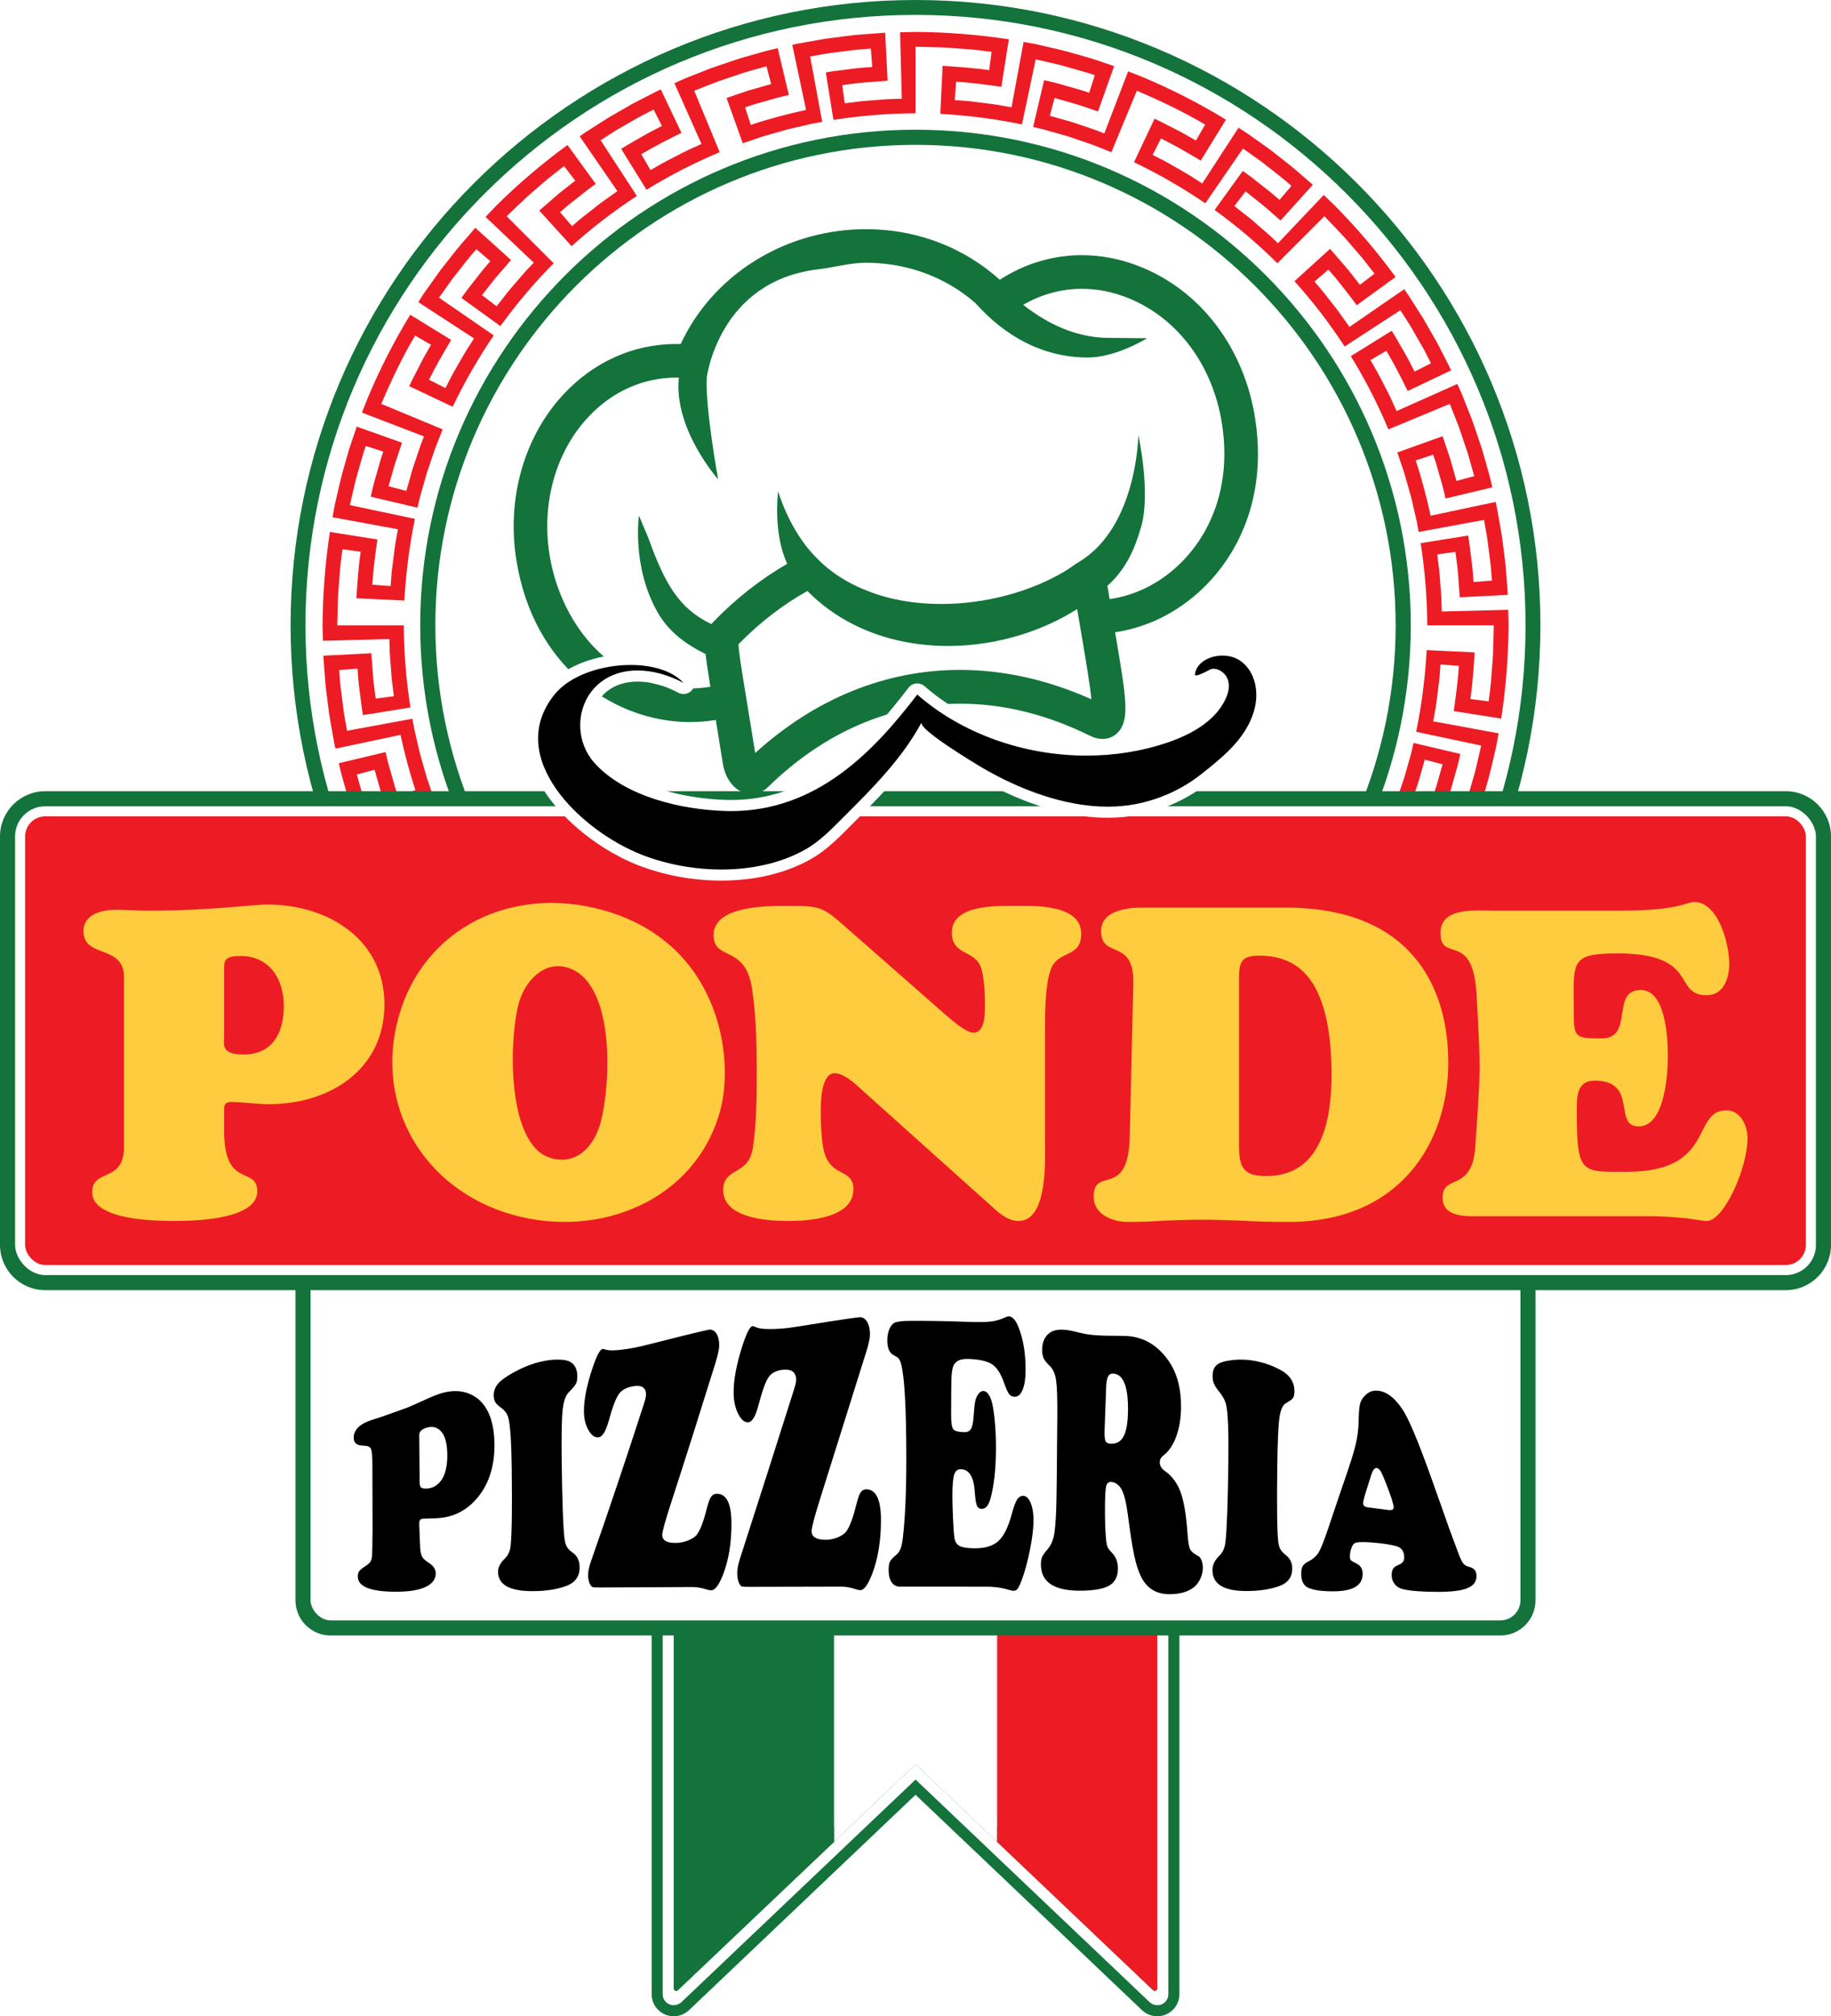 <?xml version="1.0" encoding="UTF-8"?>
<svg id="Layer_2" data-name="Layer 2" xmlns="http://www.w3.org/2000/svg" xmlns:xlink="http://www.w3.org/1999/xlink" viewBox="0 0 1451.34 1597.26">
  <defs>
    <style>
      .cls-1 {
        filter: url(#drop-shadow-2);
      }

      .cls-2 {
        filter: url(#drop-shadow-1);
      }

      .cls-2, .cls-3 {
        fill: #13733b;
      }

      .cls-4 {
        fill: #fff;
      }

      .cls-5 {
        fill: #ed1c24;
      }

      .cls-6 {
        fill: #ffcb3f;
      }
    </style>
    <filter id="drop-shadow-1" x="403.18" y="177.55" width="593.98" height="451.5" filterUnits="userSpaceOnUse">
      <feOffset dx="3.99" dy="3.99"/>
      <feGaussianBlur result="blur" stdDeviation="0"/>
      <feFlood flood-color="#000" flood-opacity=".45"/>
      <feComposite in2="blur" operator="in"/>
      <feComposite in="SourceGraphic"/>
    </filter>
    <filter id="drop-shadow-2" x="415.35" y="508.16" width="589.19" height="189.45" filterUnits="userSpaceOnUse">
      <feOffset dx="2.4" dy="2.4"/>
      <feGaussianBlur result="blur-2" stdDeviation="0"/>
      <feFlood flood-color="#000" flood-opacity=".45"/>
      <feComposite in2="blur-2" operator="in"/>
      <feComposite in="SourceGraphic"/>
    </filter>
  </defs>
  <g id="Lager_1" data-name="Lager 1">
    <g>
      <g>
        <path class="cls-4" d="M912.65,683.86h-373.97c-4.86,0-8.79,3.86-8.79,8.71v876.42c0,3.47,2.08,6.63,5.32,8.02,1.08.46,2.24.69,3.47.69,2.16,0,4.32-.85,6.02-2.39l116.38-110.59,64.63-61.39,64.55,61.39,116.38,110.59c1.7,1.54,3.86,2.39,6.02,2.39,1.23,0,2.39-.23,3.47-.69,3.24-1.39,5.32-4.55,5.32-8.02v-876.42c0-4.86-3.93-8.71-8.79-8.71ZM917.28,1575.17c0,1.7-2.08,2.62-3.32,1.39l-123.7-117.54-64.55-61.31-64.63,61.39-123.71,117.46c-1.23,1.23-3.32.31-3.32-1.39v-887.22s383.22,0,383.22,0v887.22Z"/>
        <path class="cls-3" d="M917.28,1597.26c-4.37,0-8.6-1.66-11.9-4.67l-179.67-170.78-179.6,170.66c-3.45,3.13-7.67,4.79-12.04,4.79-2.44,0-4.77-.47-6.94-1.41-6.43-2.75-10.6-9.05-10.6-16.05v-891.85c0-9.63,7.87-17.46,17.54-17.46h383.22c9.67,0,17.54,7.83,17.54,17.46v891.85c0,7-4.17,13.3-10.62,16.06-2.14.93-4.47,1.4-6.91,1.4ZM542.8,1559.35l176.89-167.98c1.69-1.6,3.85-2.4,6.02-2.4,2.17,0,4.33.8,6.02,2.4l176.81,167.97v-862.65s-365.74,0-365.74,0v862.65Z"/>
        <path class="cls-4" d="M917.28,679.24h-383.22c-4.86,0-8.79,3.86-8.79,8.72v891.85c0,3.47,2.08,6.63,5.32,8.02,1.08.46,2.24.69,3.47.69,2.16,0,4.32-.85,6.02-2.39l121.01-114.99,64.63-61.39,64.55,61.39,121.01,114.99c1.7,1.54,3.86,2.39,6.02,2.39,1.23,0,2.39-.23,3.47-.69,3.24-1.39,5.32-4.55,5.32-8.02v-891.85c0-4.86-3.93-8.71-8.79-8.71ZM917.28,1575.17c0,1.7-2.08,2.62-3.32,1.39l-123.7-117.54-64.55-61.31-64.63,61.39-123.71,117.46c-1.23,1.23-3.32.31-3.32-1.39v-887.22s383.22,0,383.22,0v887.22Z"/>
        <path class="cls-5" d="M917.28,687.95v887.22c0,1.7-2.08,2.62-3.32,1.39l-123.7-117.54v-771.07s127.02,0,127.02,0Z"/>
        <polygon class="cls-4" points="790.26 687.95 790.26 1459.03 725.71 1397.71 661.08 1459.1 661.08 687.95 790.26 687.95"/>
        <path class="cls-3" d="M661.08,687.95v771.15s-123.71,117.46-123.71,117.46c-1.23,1.23-3.32.31-3.32-1.39v-887.22s127.02,0,127.02,0Z"/>
      </g>
      <g>
        <circle class="cls-4" cx="725.67" cy="495.33" r="489.44"/>
        <path class="cls-3" d="M725.67,990.66c-273.12,0-495.33-222.2-495.33-495.33S452.55,0,725.67,0s495.33,222.21,495.33,495.33-222.2,495.33-495.33,495.33ZM725.67,11.79c-266.62,0-483.54,216.91-483.54,483.54s216.91,483.55,483.54,483.55,483.55-216.92,483.55-483.55S992.29,11.79,725.67,11.79Z"/>
        <path class="cls-5" d="M1189.93,569.27c3.75-24.48,5.66-49.21,5.84-73.94l-.3-12.26-52.67,1.35c-.11-3.78-.15-7.57-.32-11.36l-.87-11.32c-.34-3.77-.45-7.56-.97-11.31l-1.43-11.26,14.45-1.94,1.14,8.95.57,4.48c.16,1.49.24,3,.37,4.5l1.37,18,38.06-1.92-1.16-15.46-.6-7.73c-.25-2.57-.63-5.13-.93-7.7l-1.96-15.39c-.79-5.11-1.78-10.19-2.66-15.29l-1.08-6.02-.54-3.01-.68-2.98v-.05s-51.56,10.91-51.56,10.91c-3.26-14.77-7.03-29.45-11.86-43.79l13.85-4.56c.92,2.86,2.02,5.67,2.8,8.58l2.46,8.68,2.47,8.68c.8,2.9,1.39,5.85,2.09,8.78l37.07-8.83c-.72-3.01-1.36-6.04-2.14-9.04l-2.53-8.94c-1.75-5.94-3.23-11.96-5.34-17.79-2-5.86-3.92-11.75-6.01-17.58l-6.81-17.29c-1.42-3.84-3.27-7.5-4.91-11.25l-48.13,21.45-4.67-10.34c-1.64-3.41-3.43-6.74-5.14-10.12-1.75-3.35-3.38-6.77-5.24-10.07l-5.66-9.84,12.59-7.35c6.18,10.33,11.61,21.08,16.94,31.86l34.4-16.39c-2.18-4.69-4.66-9.24-6.98-13.86l-3.54-6.9c-1.16-2.31-2.54-4.51-3.8-6.76l-7.74-13.45c-2.71-4.4-5.55-8.73-8.33-13.09-2.22-3.42-4.34-6.9-6.76-10.17l-.03-.04-43.4,29.88-6.58-9.25c-1.11-1.53-2.16-3.11-3.31-4.61l-3.51-4.46-7.01-8.93c-2.3-3.01-4.91-5.76-7.35-8.65l11.05-9.52,5.91,6.82,5.59,7.09c3.69,4.75,7.54,9.38,10.92,14.36l30.83-22.4c-14.59-20-30.67-38.89-48.09-56.47l-8.32,8.32,10.43,10.93c1.73,1.83,3.5,3.63,5.19,5.49l4.95,5.71c3.28,3.82,6.64,7.58,9.84,11.47l9.34,11.88-11.57,8.88-5.73-7.29c-1.94-2.41-3.75-4.92-5.82-7.21l-12.14-14.01-28.21,25.62c14.58,16.19,27.88,33.51,39.78,51.73l44.16-28.74,6.55,10.22c2.18,3.41,4.08,6.98,6.14,10.47l6.04,10.53,5.54,10.8-13,6.62c-2.83-5.5-5.55-11.05-8.74-16.35l-4.62-8.04c-1.53-2.69-3.06-5.37-4.78-7.94l-32.39,20.07c11.4,18.54,21.36,37.96,29.77,58.02l48.67-20.18,5.55,14.07,1.38,3.52,1.23,3.58,2.43,7.16,2.42,7.16,1.21,3.58,1.04,3.63,4.13,14.55-14.09,3.75-5.08-17.83-5.94-17.56-35.87,12.87,5.23,15.46c1.57,5.21,2.98,10.46,4.5,15.69l1.12,3.92c.36,1.31.62,2.65.94,3.97l1.83,7.95,1.84,7.95,1.44,8.03,51.82-9.55,2.13,11.95c.69,3.99,1.08,8.02,1.63,12.02l1.52,12.04c.38,4.03.64,8.06.96,12.09l-14.54,1.11-.7-9.24c-.21-3.08-.73-6.14-1.08-9.21l-1.17-9.2c-.38-3.07-.74-6.14-1.35-9.17l-37.62,6.06c3.37,21.51,5.09,43.26,5.26,65.07h52.69l-.38,15.1-.2,7.55c-.1,2.51-.35,5.02-.52,7.54l-1.15,15.07c-.48,5.01-1.22,10-1.82,15l-14.46-1.9c1.79-12.24,2.57-24.58,3.4-36.91l-38.06-1.81c-1.18,21.76-3.94,43.4-8.34,64.71l51.55,10.9-2.73,11.83c-.91,3.94-1.77,7.9-2.95,11.77l-3.32,11.68-1.67,5.84-1.94,5.75-13.87-4.52c2.11-5.81,3.62-11.82,5.35-17.75l2.53-8.92,2.09-9.03-37.1-8.72-1.83,7.95-2.22,7.85-2.23,7.85-1.11,3.92-1.31,3.86-5.25,15.45-5.99,15.18,48.67,20.18c-7.91,18.53-16.53,36.8-26.84,54.13l-12.62-7.32c3.05-5.37,6.28-10.65,8.98-16.22l4.23-8.25c1.4-2.76,2.87-5.48,4.08-8.32l-34.45-16.29c-9.38,19.64-20.27,38.55-32.56,56.52l43.4,29.88-7.03,9.89-3.53,4.94-3.74,4.77c-5.01,6.35-9.89,12.81-15.31,18.82l-11.08-9.49c2.01-2.35,4.08-4.64,6.03-7.04l5.73-7.29,5.73-7.29c1.92-2.42,3.62-5.01,5.44-7.5l-30.9-22.3c-12.77,17.63-26.89,34.29-42.22,49.77l37.26,37.26-10.93,10.43c-1.83,1.73-3.63,3.5-5.49,5.19l-5.71,4.95c-3.82,3.28-7.58,6.64-11.47,9.84l-11.88,9.34-8.88-11.57,7.29-5.73c2.41-1.94,4.92-3.75,7.21-5.82l14.01-12.14-25.62-28.21c-16.19,14.58-33.51,27.88-51.73,39.78l28.74,44.16-10.22,6.55c-3.41,2.18-6.98,4.09-10.47,6.14l-10.53,6.04-10.8,5.54-6.62-13c5.5-2.83,11.05-5.55,16.35-8.74l8.04-4.62c2.69-1.53,5.37-3.06,7.94-4.78l-20.07-32.39c-18.54,11.4-37.96,21.36-58.02,29.77l20.18,48.67-14.07,5.55-3.52,1.38-3.57,1.23-7.16,2.43-7.16,2.42-3.58,1.21-3.63,1.04-14.55,4.13-3.75-14.09,17.83-5.08,17.56-5.94-12.87-35.87-15.46,5.23c-5.21,1.57-10.46,2.98-15.69,4.5l-3.92,1.12c-1.31.36-2.65.62-3.97.94l-7.95,1.83-7.95,1.84-8.03,1.44,9.55,51.82-11.95,2.13c-3.99.69-8.02,1.08-12.02,1.63l-12.04,1.52c-4.03.38-8.06.64-12.09.96l-1.11-14.54,9.24-.7c3.08-.21,6.14-.73,9.21-1.08l9.2-1.17c3.07-.38,6.14-.74,9.17-1.35l-6.06-37.62c-21.5,3.37-43.26,5.09-65.07,5.26v52.69l-15.1-.38-7.55-.2c-2.52-.1-5.02-.35-7.54-.52l-15.07-1.15c-5.01-.48-10-1.22-15-1.82l1.9-14.46c12.24,1.79,24.58,2.57,36.91,3.4l1.81-38.06c-21.76-1.18-43.4-3.94-64.71-8.34l-10.9,51.55-11.83-2.73c-3.94-.91-7.9-1.77-11.77-2.95l-11.68-3.32-5.84-1.67-5.75-1.94,4.52-13.87c5.81,2.11,11.82,3.62,17.75,5.35l8.92,2.53,9.03,2.09,8.72-37.1-7.95-1.83-7.85-2.22-7.85-2.23-3.92-1.11-3.86-1.31-15.45-5.25-15.18-5.99-20.18,48.67c-18.53-7.91-36.8-16.53-54.13-26.84l7.32-12.62c5.37,3.05,10.65,6.28,16.22,8.98l8.25,4.23c2.75,1.4,5.48,2.87,8.32,4.08l16.29-34.45c-19.64-9.38-38.55-20.27-56.52-32.56l-29.88,43.4-9.89-7.03-4.94-3.53-4.77-3.74c-6.35-5.01-12.81-9.89-18.82-15.31l9.49-11.08c2.35,2.01,4.64,4.08,7.04,6.03l7.29,5.73,7.29,5.73c2.42,1.92,5.01,3.62,7.5,5.44l22.3-30.9c-17.64-12.77-34.29-26.89-49.77-42.22l-37.26,37.26-10.43-10.93c-1.73-1.83-3.5-3.63-5.19-5.49l-4.95-5.71c-3.28-3.82-6.64-7.58-9.84-11.47l-9.34-11.88,11.57-8.88,5.73,7.29c1.94,2.41,3.75,4.92,5.82,7.21l12.14,14.01,28.21-25.62c-14.58-16.19-27.88-33.51-39.78-51.73l-44.16,28.74-6.55-10.22c-2.18-3.41-4.08-6.98-6.14-10.47l-6.04-10.53-5.54-10.8,13-6.62c2.83,5.5,5.55,11.05,8.74,16.35l4.62,8.04c1.53,2.69,3.06,5.37,4.78,7.94l32.4-20.07c-11.4-18.54-21.36-37.96-29.77-58.02l-48.67,20.18-5.55-14.07-1.38-3.52-1.23-3.58-2.43-7.16-2.42-7.16-1.21-3.58-1.04-3.63-4.13-14.55,14.09-3.75,5.08,17.83,5.94,17.56,35.87-12.87-5.23-15.46c-1.57-5.21-2.98-10.46-4.5-15.69l-1.12-3.92c-.36-1.31-.62-2.65-.94-3.97l-1.83-7.95-1.84-7.95-1.44-8.03-51.82,9.55-2.13-11.95c-.69-3.99-1.08-8.02-1.63-12.02l-1.52-12.04c-.38-4.03-.64-8.06-.96-12.09l14.54-1.11.7,9.24c.21,3.08.73,6.14,1.08,9.21l1.17,9.2c.38,3.07.74,6.14,1.35,9.17l37.62-6.06c-3.37-21.51-5.09-43.26-5.26-65.07h-52.69l.38-15.1.2-7.55c.1-2.51.35-5.02.52-7.54l1.15-15.07c.48-5.01,1.22-10,1.82-15l14.46,1.9c-1.79,12.24-2.57,24.58-3.4,36.91l38.06,1.81c1.18-21.76,3.94-43.4,8.34-64.71l-51.55-10.9,2.73-11.83c.91-3.94,1.77-7.9,2.95-11.77l3.32-11.68,1.67-5.84,1.94-5.75,13.87,4.52c-2.11,5.81-3.62,11.82-5.35,17.75l-2.53,8.92-2.09,9.03,37.1,8.72,1.83-7.95,2.22-7.85,2.23-7.85,1.11-3.92,1.31-3.86,5.25-15.45,5.99-15.18-48.67-20.18c7.91-18.53,16.53-36.8,26.84-54.13l12.62,7.32c-3.05,5.37-6.28,10.65-8.98,16.22l-4.23,8.25c-1.4,2.76-2.87,5.48-4.08,8.32l34.45,16.29c9.38-19.64,20.27-38.55,32.56-56.52l-43.4-29.88,7.03-9.89,3.53-4.94,3.74-4.77c5.01-6.35,9.89-12.81,15.31-18.82l11.08,9.49c-2.01,2.35-4.08,4.64-6.03,7.04l-5.73,7.29-5.73,7.29c-1.92,2.42-3.62,5.01-5.44,7.5l30.9,22.3c12.77-17.63,26.89-34.29,42.22-49.77l-37.26-37.26,10.93-10.43c1.83-1.73,3.63-3.5,5.49-5.19l5.71-4.95c3.82-3.28,7.58-6.64,11.47-9.84l11.88-9.34,8.88,11.57-7.29,5.73c-2.41,1.94-4.92,3.75-7.21,5.82l-14.01,12.14,25.62,28.21c16.19-14.58,33.51-27.88,51.73-39.78l-28.74-44.16,10.22-6.55c3.41-2.18,6.98-4.08,10.47-6.14l10.53-6.04,10.8-5.54,6.62,13c-5.5,2.83-11.05,5.55-16.35,8.74l-8.04,4.62c-2.69,1.53-5.37,3.06-7.94,4.78l20.07,32.39c18.54-11.4,37.96-21.36,58.02-29.77l-20.18-48.67,14.07-5.55,3.52-1.38,3.58-1.23,7.16-2.43,7.16-2.42,3.58-1.21,3.63-1.04,14.54-4.13,3.75,14.09-17.83,5.08-17.56,5.94,12.87,35.87,15.46-5.23c5.21-1.57,10.46-2.98,15.69-4.5l3.92-1.12c1.31-.36,2.65-.62,3.97-.94l7.95-1.83,7.95-1.84,8.03-1.44-9.55-51.82,11.95-2.13c3.99-.69,8.02-1.08,12.02-1.63l12.04-1.52c4.03-.38,8.06-.64,12.09-.96l1.11,14.54-9.24.7c-3.08.21-6.14.73-9.2,1.08l-9.2,1.17c-3.07.38-6.14.74-9.17,1.35l6.06,37.62c21.51-3.37,43.26-5.09,65.07-5.26v-52.69l15.1.38,7.55.2c2.51.1,5.02.35,7.54.52l15.07,1.15c5.01.48,10,1.22,15,1.82l-1.9,14.46c-12.24-1.79-24.58-2.57-36.91-3.4l-1.81,38.06c21.76,1.18,43.4,3.94,64.71,8.34l10.9-51.55,11.83,2.73c3.94.91,7.9,1.77,11.77,2.95l11.68,3.32,5.84,1.67,5.75,1.94-4.52,13.87c-5.81-2.11-11.82-3.62-17.75-5.35l-8.92-2.53-9.03-2.09-8.72,37.1,7.95,1.83,7.85,2.22,7.85,2.23,3.92,1.11,3.86,1.31,15.45,5.25,15.18,5.99,20.18-48.67c18.53,7.91,36.8,16.53,54.13,26.84l-7.32,12.62c-5.37-3.05-10.65-6.28-16.22-8.98l-8.25-4.23c-2.76-1.4-5.48-2.87-8.32-4.08l-16.29,34.45c19.64,9.38,38.55,20.27,56.52,32.56l29.88-43.4,9.89,7.03,4.94,3.53,4.77,3.74c6.35,5.01,12.81,9.89,18.82,15.31l-9.49,11.08c-2.35-2.01-4.64-4.08-7.04-6.03l-7.29-5.73-7.29-5.73c-2.42-1.92-5.01-3.62-7.5-5.44l-22.3,30.9c17.63,12.77,34.29,26.89,49.77,42.22l45.58-45.58-8.87-8.47-36.28,38.21c-2.77-2.58-5.4-5.31-8.29-7.76l-8.58-7.43-4.29-3.72c-1.44-1.23-2.96-2.35-4.44-3.53l-8.93-7.02,8.84-11.6c4.71,3.74,9.5,7.39,14.15,11.2l13.64,11.82,25.54-28.29c-7.85-6.73-15.49-13.71-23.75-19.95l-6.1-4.79c-2.03-1.6-4.05-3.21-6.18-4.68l-12.64-8.99c-3.28-2.42-6.76-4.55-10.17-6.76l-.04-.03-28.74,44.17-9.56-6.13c-3.2-2.01-6.54-3.8-9.8-5.72-3.29-1.87-6.54-3.82-9.86-5.62l-10.1-5.17,6.58-13.02c10.8,5.31,21.2,11.38,31.53,17.55l19.97-32.46c-21.14-12.9-43.25-24.19-66.09-33.76l-11.42-4.51-18.9,49.19-5.28-2.09c-1.76-.69-3.58-1.23-5.36-1.86l-10.75-3.64c-3.56-1.29-7.21-2.27-10.85-3.3l-10.92-3.1,3.71-14.1,17.36,4.93c5.73,1.84,11.4,3.83,17.11,5.74l12.76-35.91-14.71-4.97c-2.44-.87-4.93-1.56-7.42-2.27l-7.47-2.12c-9.9-3.03-20.04-5.14-30.12-7.5l-2.98-.68-3.01-.54-6.02-1.08h-.05s-9.54,51.81-9.54,51.81l-11.17-2c-3.73-.61-7.5-.98-11.25-1.49l-11.26-1.42-11.32-.85,1.07-14.54c12.02.69,23.95,2.38,35.85,4.05l5.95-37.64c-24.48-3.75-49.21-5.66-73.94-5.84l-12.26.3,1.35,52.67c-3.78.11-7.57.15-11.36.32l-11.32.87c-3.77.34-7.56.45-11.31.97l-11.26,1.43-1.94-14.45,8.95-1.14,4.48-.57c1.49-.16,3-.24,4.5-.37l18-1.37-1.92-38.06-15.46,1.16-7.73.6c-2.57.25-5.13.62-7.7.93l-15.39,1.96c-5.11.79-10.19,1.78-15.29,2.66l-6.02,1.08-3.01.54-2.98.68h-.05s10.91,51.56,10.91,51.56c-14.77,3.26-29.45,7.03-43.79,11.86l-4.56-13.85c2.86-.92,5.67-2.02,8.58-2.8l8.68-2.46,8.68-2.47c2.9-.8,5.85-1.39,8.78-2.09l-8.83-37.07c-3.01.72-6.04,1.36-9.04,2.14l-8.94,2.53c-5.94,1.75-11.96,3.23-17.79,5.34-5.86,2-11.75,3.92-17.58,6.01l-17.29,6.81c-3.84,1.42-7.5,3.27-11.25,4.91l21.45,48.13-10.34,4.67c-3.41,1.64-6.74,3.43-10.12,5.14-3.35,1.75-6.77,3.38-10.07,5.23l-9.84,5.66-7.35-12.59c10.33-6.18,21.08-11.61,31.86-16.94l-16.39-34.4c-4.69,2.18-9.24,4.66-13.86,6.98l-6.9,3.54c-2.31,1.16-4.51,2.54-6.76,3.8l-13.45,7.74c-4.4,2.71-8.73,5.55-13.09,8.33-3.42,2.22-6.9,4.34-10.17,6.76l-.04.03,29.88,43.4-9.25,6.58c-1.53,1.11-3.11,2.16-4.61,3.31l-4.46,3.51-8.93,7.01c-3.01,2.3-5.76,4.91-8.65,7.35l-9.52-11.05,6.82-5.91,7.09-5.59c4.75-3.69,9.38-7.54,14.36-10.92l-22.4-30.83c-20,14.59-38.89,30.67-56.47,48.09l-8.47,8.87,38.21,36.28c-2.58,2.77-5.31,5.4-7.76,8.29l-7.43,8.58-3.72,4.29c-1.23,1.44-2.35,2.96-3.53,4.44l-7.02,8.93-11.6-8.84c3.74-4.71,7.39-9.5,11.2-14.15l11.82-13.64-28.29-25.54c-6.73,7.85-13.71,15.49-19.95,23.75l-4.79,6.1c-1.6,2.03-3.21,4.05-4.68,6.18l-8.99,12.64c-2.42,3.28-4.55,6.76-6.76,10.17l-.03.04,44.17,28.74-6.13,9.56c-2.01,3.2-3.8,6.54-5.72,9.8-1.87,3.29-3.82,6.54-5.62,9.86l-5.17,10.1-13.02-6.58c5.31-10.8,11.38-21.2,17.55-31.53l-32.46-19.97c-12.9,21.14-24.19,43.25-33.76,66.09l-4.51,11.42,49.19,18.9-2.09,5.28c-.69,1.76-1.23,3.58-1.86,5.36l-3.64,10.75c-1.29,3.56-2.27,7.21-3.3,10.85l-3.1,10.92-14.1-3.71,4.93-17.36c1.84-5.73,3.83-11.4,5.74-17.11l-35.91-12.76-4.97,14.71c-.87,2.44-1.56,4.93-2.27,7.42l-2.12,7.47c-3.03,9.9-5.15,20.04-7.5,30.12l-.68,2.98-.54,3.01-1.08,6.02v.05s51.81,9.54,51.81,9.54l-2,11.17c-.61,3.73-.98,7.5-1.49,11.25l-1.42,11.26-.86,11.32-14.54-1.07c.69-12.02,2.38-23.94,4.05-35.85l-37.64-5.95c-3.75,24.48-5.66,49.21-5.84,73.94l.3,12.26,52.67-1.35c.11,3.78.15,7.57.32,11.36l.87,11.32c.34,3.77.45,7.56.97,11.31l1.43,11.26-14.45,1.94-1.14-8.95-.57-4.48c-.16-1.49-.24-3-.37-4.5l-1.37-18-38.06,1.92,1.16,15.46.6,7.73c.25,2.57.62,5.13.93,7.7l1.96,15.39c.79,5.11,1.78,10.19,2.66,15.29l1.08,6.02.54,3.01.68,2.98v.05s51.56-10.91,51.56-10.91c3.26,14.77,7.03,29.45,11.86,43.79l-13.85,4.56c-.92-2.86-2.02-5.67-2.8-8.58l-2.46-8.68-2.47-8.68c-.8-2.9-1.39-5.85-2.09-8.78l-37.07,8.83c.72,3.01,1.36,6.04,2.14,9.04l2.53,8.94c1.75,5.94,3.23,11.96,5.34,17.79,2,5.86,3.92,11.75,6.01,17.58l6.81,17.29c1.42,3.84,3.27,7.5,4.91,11.25l48.13-21.45,4.67,10.34c1.64,3.41,3.43,6.74,5.14,10.12,1.75,3.35,3.38,6.77,5.23,10.07l5.66,9.84-12.59,7.35c-6.18-10.33-11.61-21.08-16.94-31.86l-34.4,16.39c2.18,4.69,4.66,9.24,6.98,13.86l3.54,6.9c1.16,2.31,2.54,4.51,3.8,6.76l7.74,13.45c2.71,4.4,5.55,8.73,8.33,13.09,2.22,3.42,4.34,6.9,6.76,10.17l.03.04,43.4-29.88,6.58,9.25c1.11,1.53,2.16,3.11,3.31,4.61l3.51,4.46,7.01,8.93c2.3,3.01,4.91,5.76,7.35,8.65l-11.05,9.52-5.91-6.82-5.59-7.09c-3.69-4.75-7.54-9.38-10.92-14.36l-30.83,22.4c14.59,20,30.67,38.89,48.09,56.47l8.87,8.47,36.28-38.21c2.77,2.58,5.4,5.31,8.29,7.76l8.58,7.43,4.29,3.72c1.44,1.23,2.96,2.35,4.44,3.53l8.93,7.02-8.84,11.6c-4.71-3.74-9.5-7.39-14.15-11.2l-13.64-11.82-25.54,28.29c7.85,6.73,15.49,13.71,23.75,19.95l6.1,4.79c2.03,1.6,4.05,3.21,6.18,4.68l12.64,8.99c3.28,2.42,6.76,4.55,10.17,6.76l.04.03,28.74-44.17,9.56,6.13c3.2,2.01,6.54,3.8,9.8,5.72,3.29,1.87,6.54,3.82,9.86,5.62l10.1,5.17-6.58,13.02c-10.8-5.31-21.2-11.38-31.53-17.55l-19.97,32.46c21.14,12.9,43.25,24.19,66.09,33.76l11.42,4.51,18.9-49.19,5.28,2.09c1.76.69,3.58,1.23,5.36,1.86l10.75,3.64c3.56,1.29,7.21,2.27,10.85,3.3l10.92,3.1-3.71,14.1-17.36-4.93c-5.73-1.84-11.4-3.83-17.11-5.74l-12.76,35.91,14.71,4.97c2.44.87,4.93,1.56,7.42,2.27l7.47,2.12c9.9,3.03,20.04,5.15,30.12,7.5l2.98.68,3.01.54,6.02,1.08h.05s9.54-51.81,9.54-51.81l11.17,2c3.73.61,7.5.98,11.25,1.49l11.26,1.42,11.32.85-1.07,14.54c-12.02-.69-23.94-2.38-35.85-4.05l-5.95,37.64c24.48,3.75,49.21,5.66,73.94,5.84l12.26-.3-1.35-52.67c3.78-.11,7.57-.15,11.36-.32l11.32-.87c3.77-.34,7.56-.45,11.31-.97l11.26-1.43,1.94,14.45-8.95,1.14-4.48.57c-1.49.16-3,.24-4.5.37l-18,1.37,1.92,38.06,15.46-1.16,7.73-.6c2.57-.25,5.13-.62,7.7-.93l15.39-1.96c5.11-.79,10.19-1.78,15.29-2.66l6.02-1.08,3.01-.54,2.98-.68h.05s-10.91-51.56-10.91-51.56c14.77-3.26,29.45-7.03,43.79-11.86l4.56,13.85c-2.86.92-5.67,2.02-8.58,2.8l-8.68,2.46-8.68,2.47c-2.9.8-5.85,1.39-8.78,2.09l8.83,37.07c3.01-.72,6.04-1.36,9.04-2.14l8.94-2.53c5.94-1.75,11.96-3.23,17.79-5.34,5.86-2,11.75-3.92,17.58-6.01l17.29-6.81c3.84-1.42,7.5-3.27,11.25-4.91l-21.45-48.13,10.34-4.67c3.41-1.64,6.74-3.43,10.12-5.14,3.35-1.75,6.77-3.38,10.07-5.23l9.84-5.66,7.35,12.59c-10.33,6.18-21.08,11.61-31.86,16.94l16.39,34.4c4.69-2.18,9.24-4.66,13.86-6.98l6.9-3.54c2.31-1.16,4.51-2.54,6.76-3.8l13.45-7.74c4.4-2.71,8.73-5.55,13.09-8.33,3.42-2.22,6.9-4.34,10.17-6.76l.04-.03-29.88-43.4,9.25-6.58c1.53-1.11,3.11-2.16,4.61-3.31l4.46-3.51,8.93-7.01c3.01-2.3,5.76-4.91,8.65-7.35l9.52,11.05-6.82,5.91-7.09,5.59c-4.75,3.69-9.38,7.54-14.36,10.92l22.4,30.83c20-14.59,38.89-30.67,56.47-48.09l8.47-8.87-38.21-36.28c2.58-2.77,5.31-5.4,7.76-8.29l7.43-8.58,3.72-4.29c1.23-1.44,2.35-2.96,3.53-4.44l7.02-8.93,11.6,8.84c-3.74,4.71-7.39,9.5-11.2,14.15l-11.82,13.64,28.29,25.54c6.73-7.85,13.71-15.49,19.95-23.75l4.79-6.1c1.6-2.03,3.21-4.05,4.68-6.18l8.99-12.64c2.42-3.28,4.55-6.76,6.76-10.17l.03-.04-44.17-28.74,6.13-9.56c2.01-3.2,3.8-6.54,5.72-9.8,1.87-3.29,3.82-6.54,5.62-9.86l5.17-10.1,13.02,6.58c-5.31,10.8-11.38,21.2-17.55,31.53l32.46,19.97c12.9-21.14,24.19-43.25,33.76-66.09l4.51-11.42-49.19-18.9,2.09-5.28c.69-1.76,1.23-3.58,1.86-5.36l3.64-10.75c1.29-3.56,2.27-7.21,3.3-10.85l3.1-10.92,14.1,3.71-4.93,17.36c-1.84,5.73-3.83,11.4-5.74,17.11l35.91,12.76,4.97-14.71c.87-2.44,1.56-4.93,2.27-7.42l2.12-7.47c3.03-9.9,5.14-20.04,7.5-30.12l.68-2.98.54-3.01,1.08-6.02v-.05s-51.81-9.54-51.81-9.54l2-11.17c.61-3.73.98-7.5,1.49-11.25l1.42-11.26.86-11.32,14.54,1.07c-.69,12.02-2.38,23.94-4.05,35.85l37.64,5.95Z"/>
        <path class="cls-3" d="M725.67,887.91c-216.47,0-392.59-176.11-392.59-392.58S509.2,102.75,725.67,102.75s392.58,176.11,392.58,392.58-176.11,392.58-392.58,392.58ZM725.67,114.75c-209.86,0-380.59,170.73-380.59,380.58s170.73,380.58,380.59,380.58,380.58-170.73,380.58-380.58S935.53,114.75,725.67,114.75Z"/>
      </g>
      <path class="cls-3" d="M262.06,916.26h927.21c15.37,0,27.86,12.48,27.86,27.86v323.64c0,15.37-12.48,27.86-27.86,27.86H262.06c-15.37,0-27.85-12.48-27.85-27.85v-323.64c0-15.37,12.48-27.86,27.86-27.86Z"/>
      <rect class="cls-4" x="246.15" y="928.21" width="959.03" height="355.46" rx="15.97" ry="15.97"/>
      <path class="cls-3" d="M1415.53,626.79H35.81c-19.75,0-35.81,16.07-35.81,35.81v323.64c0,19.75,16.07,35.81,35.81,35.81h1379.71c19.75,0,35.81-16.06,35.81-35.81v-323.64c0-19.75-16.07-35.81-35.81-35.81Z"/>
      <rect class="cls-4" x="11.95" y="638.74" width="1427.44" height="371.37" rx="23.86" ry="23.86"/>
      <rect class="cls-5" x="19.9" y="646.69" width="1411.53" height="355.46" rx="15.97" ry="15.97"/>
      <path class="cls-2" d="M990.84,327.12c-8.79-55.11-42.26-99.69-89.55-119.25-15.57-6.45-31.66-9.72-47.8-9.72-22.97,0-45.33,6.72-65.01,19.49-6.92-6.23-14.34-11.79-22.1-16.57-24.84-15.39-53.88-23.52-83.98-23.52-15.21,0-30.4,2.09-45.15,6.2-43.33,12.08-79.49,41.14-99.21,79.72-.84,1.64-1.67,3.34-2.49,5.09-1.15-.03-2.3-.05-3.43-.05-16.93,0-33.27,3.47-48.57,10.32-15.3,6.85-29.15,16.9-41.17,29.86-30.97,33.41-44.84,82.3-37.11,130.8,13.47,84.47,75.34,125.32,130.7,128.33,2.38.13,4.76.19,7.05.19,6.87,0,13.7-.56,20.37-1.67,1.63,9.98,3.49,21.43,5.6,34.65,1.82,11.41,8.3,20.26,16.91,23.09,1.92.64,3.88.96,5.85.96h.01c4.78,0,9.37-1.94,12.94-5.44,44.13-43.27,96.82-66.14,152.37-66.14,34.21,0,68.85,8.56,102.97,25.44,3.37,1.67,6.7,2.51,9.88,2.51h0c3.69,0,7.19-1.15,10.12-3.33,7.97-5.93,8.44-16.72,7.85-26.49-.7-11.64-3.44-27.84-7.59-52.35l-.4-2.36c10.45-1.57,20.63-4.46,30.37-8.62,49.51-21.18,93.61-79.22,80.55-161.16ZM581.41,506.32c16.57-16.98,34.91-31.14,54.61-42.14,27.66,28.13,67.04,43.55,111.55,43.55,19.79,0,39.51-3.06,58.62-9.09,15.71-4.96,30.35-11.72,43.66-20.16.05.29.09.58.14.87.75,4.58,1.49,9,2.21,13.24l.16.94c.59,3.51,1.16,6.9,1.72,10.17,2.81,16.59,5.89,34.78,7.03,46.28-34.52-15.45-69.54-23.27-104.25-23.27-58.85,0-114.74,22.72-162.25,65.83-2.37-14.81-4.42-27.35-6.29-38.74l-.03-.2c-.13-.79-.25-1.57-.38-2.32-.64-3.91-1.23-7.5-1.77-10.81-2.29-14.07-4.86-29.9-4.74-34.15ZM875.31,458.71c13.47-12.64,20.41-28.35,25.25-45.47,7.78-27.49-2.24-72.46-2.24-72.46,0,0-.87,72.9-47.23,100.49-3.7,2.2-7.19,4.99-11.04,7.29-27.54,16.47-63.25,25.92-97.99,25.92-21.05,0-40.97-3.48-57.59-10.07l-.11-.04c-12.39-4.67-23.46-10.98-32.89-18.76-3.41-2.8-6.52-5.9-9.51-8.96-20.42-20.94-29.15-51.33-29.15-51.33,0,0-4.37,32.74,7.23,57.31-21.12,12.18-40.81,27.65-58.61,46.05-.52.54-1.05,1.1-1.57,1.69-25.9-12.23-37.12-32.49-50.16-68.78l-7.25-17.11s-5.77,40.65,14.88,76.72c8.45,14.76,21.45,24.77,37.97,32.95.63,5.83,1.81,13.65,3.78,25.88-5.39.9-10.87,1.36-16.35,1.36-1.77,0-3.57-.05-5.33-.14-61.98-3.36-97.82-55.63-105.84-105.93-6.45-40.48,4.89-81.05,30.34-108.51,9.52-10.27,20.42-18.2,32.42-23.59,11.92-5.35,24.64-8.07,37.82-8.07.65,0,1.3,0,1.95.02-4.2,40.94,31.14,80.54,31.14,80.54,0,0-10.38-57.24-9.03-80.58,0,0,9.42-76.44,88.2-85.73,12.81-1.51,25.21-5.23,38-5.23,25.13,0,49.33,6.76,69.98,19.55,5.83,3.59,11.47,7.75,16.75,12.36,12.05,13.5,25.38,24.01,39.64,31.25,15.55,7.89,32.21,11.9,49.52,11.9,22.56,0,47-15.28,47-15.28,0,0-24.19-.27-30.21-.27-25.03,0-47.88-10.39-68.04-26.18,14.31-8.32,30.23-12.68,46.52-12.68,12.64,0,25.27,2.58,37.55,7.65,38.67,16,66.12,52.95,73.43,98.85,10.8,67.77-24.73,115.37-64.73,132.49-7.77,3.33-15.91,5.61-24.27,6.81-.44-2.73-.86-5.28-1.26-7.8-.14-.87-.33-1.73-.59-2.6.54-.5,1.07-1,1.61-1.51Z"/>
      <path d="M569.42,690.82c-22.28,0-44.62-4.14-64.62-11.96-34.12-13.35-73.58-45.33-82.96-80.62-5.1-19.18-1.1-37.08,11.88-53.2,12.26-15.23,37.29-25.07,63.76-25.07,19.76,0,36.22,5.73,45.16,15.71,1.43,1.59,1.5,3.98.18,5.65-.86,1.09-2.14,1.67-3.46,1.67-.71,0-1.42-.17-2.08-.53-11.31-6.1-23.16-9.32-34.27-9.32-9.91,0-23.72,2.62-33.26,15.12-11.23,14.73-10.37,36.4,2.02,50.4,22.85,25.83,67.32,36.04,101.32,36.99,1.34.04,2.67.06,3.99.06,29.92,0,58.4-9.77,84.65-29.03,24.66-18.09,43.89-41.28,59.45-61.58.74-.97,1.85-1.58,3.05-1.7.15-.01.29-.02.44-.02,1.06,0,2.09.38,2.89,1.09,34.34,30.06,82.2,47.29,131.29,47.29,22.16,0,43.52-3.49,63.48-10.36,16.23-5.58,37-16.13,43.87-34.69,1.48-3.99,1.43-7.9-.15-10.73-1.12-2.03-3.94-4.22-6.53-4.22-.16,0-.33,0-.49.03-7.21,3.83-10.81,5.21-13.33,5.21-2.28,0-3.6-1.13-4.17-1.81-.84-.97-1.34-2.91-1.14-4.19,1.87-12.12,14.6-18.47,26.2-18.47,6.32,0,12.32,1.81,16.91,5.1,14.22,10.21,16.52,29.32,12.48,43.74-.86,3.07-1.97,6.13-3.32,9.1-8.55,18.92-25.52,32.3-40.49,44.1-15.75,12.43-34.72,20.92-54.84,24.56-6.94,1.25-14.24,1.89-21.7,1.89h0c-39.35,0-76.8-16.99-101.3-31.24-26.96-15.69-39.91-25.37-45.92-31.51-15.52,26.31-37.65,48.39-59.1,69.8l-2.12,2.12c-8.77,8.78-17.84,17.86-29.1,24.21-19.03,10.74-42.77,16.42-68.67,16.42Z"/>
      <g class="cls-1">
        <path class="cls-4" d="M966.59,516.95c5.14,0,10.29,1.36,14.34,4.27,12.11,8.69,14.66,25.24,10.82,38.98-.82,2.92-1.86,5.74-3.09,8.47-7.98,17.66-23.89,30.38-39.21,42.46-15.09,11.9-33.47,20.17-52.9,23.69-6.89,1.25-13.89,1.82-20.93,1.82-34.76,0-70.54-14.04-99.09-30.65-4.66-2.71-51.34-30.66-48.42-36.17-15.16,28.38-38.7,51.98-61.91,75.14-9.19,9.17-18.64,19.06-30.27,25.62-19.44,10.97-42.91,15.84-66.51,15.84-21.94,0-44-4.22-63.02-11.66-48.22-18.87-109.43-77.09-69.26-126.96,12.27-15.23,37.34-23.43,60.34-23.43,17.2,0,33.24,4.59,41.88,14.24-11.84-6.39-24.52-9.85-36.35-9.85-14.61,0-27.93,5.28-36.76,16.86-12.46,16.33-11.5,40.46,2.22,55.98,23.74,26.84,68.87,37.48,104.49,38.48,1.38.04,2.74.06,4.1.06,32.66,0,61.5-10.98,87.26-29.88,23.7-17.39,42.81-39.58,60.34-62.45,35.87,31.39,85.15,48.38,134.18,48.38,22.1,0,44.16-3.45,64.91-10.6,19.43-6.69,39.46-18.14,46.56-37.32,1.72-4.66,2.01-10-.42-14.39-1.87-3.37-6.11-6.49-10.38-6.49-.65,0-1.3.07-1.94.22-.23.05-8.9,5.01-11.87,5.01-.69,0-1.07-.27-.97-.92,1.45-9.36,11.63-14.75,21.85-14.75M966.59,508.16c-15.71,0-28.55,9.33-30.54,22.19-.43,2.81.35,5.62,2.14,7.72,1.85,2.16,4.52,3.34,7.51,3.34,3.26,0,7.19-1.41,14.3-5.15.67.27,1.75,1.05,2.21,1.87.93,1.68.88,4.33-.13,7.07-6.27,16.95-25.86,26.79-41.18,32.06-19.5,6.71-40.38,10.12-62.05,10.12-48.04,0-94.84-16.84-128.39-46.2-1.61-1.41-3.67-2.18-5.79-2.18-.29,0-.58.01-.87.04-2.42.24-4.63,1.47-6.11,3.4-15.37,20.05-34.34,42.94-58.56,60.71-25.84,18.96-52.68,28.18-82.06,28.18-1.28,0-2.56-.02-3.86-.05-33.08-.92-76.24-10.74-98.15-35.51-11.02-12.46-11.8-31.73-1.82-44.82,8.45-11.07,20.85-13.4,29.77-13.4,10.38,0,21.51,3.04,32.18,8.8,1.32.71,2.75,1.05,4.17,1.05,2.62,0,5.19-1.17,6.91-3.35,2.64-3.35,2.5-8.12-.35-11.31-9.77-10.91-27.42-17.17-48.43-17.17-27.75,0-54.12,10.48-67.19,26.7-13.71,17.02-18.11,36.76-12.7,57.08,9.76,36.7,50.45,69.82,85.6,83.58,20.5,8.02,43.41,12.26,66.23,12.26,26.65,0,51.14-5.87,70.83-16.98,11.79-6.65,21.07-15.95,30.05-24.95l2.1-2.1c20.36-20.32,41.32-41.23,56.89-65.95,7.81,6.64,21,15.67,42.81,28.35,24.96,14.53,63.18,31.84,103.51,31.84,7.73,0,15.3-.66,22.49-1.96,20.82-3.77,40.46-12.56,56.78-25.43,15.37-12.11,32.78-25.85,41.78-45.74,1.43-3.17,2.63-6.44,3.54-9.72,4.45-15.89,1.79-37.04-14.16-48.49-5.32-3.82-12.23-5.92-19.47-5.92h0Z"/>
      </g>
      <g>
        <path class="cls-6" d="M98.27,773.91c0-25.89-32.11-14.5-32.11-36.25,0-13.81,15.19-16.92,25.89-16.92,8.63,0,16.92.69,25.55.69,50.06,0,80.44-4.83,94.94-4.83,46.95,0,92.18,27.27,92.18,79.06s-43.5,79.06-91.49,79.06c-10.36,0-20.72-1.73-30.04-1.73-4.14,0-5.52,1.73-5.52,5.52v20.02c1.04,43.16,26.24,25.2,26.24,45.23,0,22.44-49.72,23.48-65.25,23.48-14.5,0-65.6-.34-65.6-22.79,0-18.99,25.2-7.25,25.2-35.56v-134.99ZM190.79,757.33c-13.46,0-13.12,4.14-13.12,11.05v51.79c0,7.25-3.11,15.19,15.54,15.19,22.79,0,31.76-17.26,31.76-38.32s-11.05-39.7-34.18-39.7Z"/>
        <path class="cls-6" d="M316.06,805.23c19.85-70.45,90.06-104.47,162.5-84.05,91.72,25.85,104.18,116.52,92.1,159.39-20.13,71.45-96.57,100.84-164.36,81.74-70.12-19.76-110.19-86.29-90.25-157.08ZM449.33,766.38c-18.61-5.24-33.35,11.41-37.93,27.69-7.96,28.25-10.4,113.29,25.48,123.4,20.27,5.71,33.87-9.46,38.93-27.41,8.52-30.24,12.4-112.72-26.48-123.68Z"/>
        <path class="cls-6" d="M750.34,804.63c4.14,3.45,15.19,13.46,21.4,13.46,8.63,0,8.98-14.16,8.98-20.02,0-8.63-.34-23.48-3.11-31.42-4.83-14.5-23.13-9.32-23.13-27.96,0-22.1,35.22-21.06,49.72-21.06s52.82-1.73,52.82,22.1c0,19.68-18.3,12.43-24.17,28.31-4.49,12.43-4.49,33.83-4.49,46.95v89.42c0,15.54,2.07,62.83-21.06,62.83-6.91,0-12.77-4.14-17.95-8.63l-106.68-95.63c-4.83-4.49-13.81-12.77-21.06-12.77-10.7,0-11.05,22.44-11.05,29.69,0,9.67.35,22.44,2.42,31.42,5.18,22.1,23.48,13.81,23.48,30.73,0,23.13-35.56,25.2-51.79,25.2s-51.44-2.07-51.44-24.51c0-18.3,20.02-11.05,23.48-33.14,2.42-14.85,3.11-36.6,3.11-52.13,0-24.86,0-50.06-3.8-74.92-5.52-34.52-30.38-21.06-30.38-41.78,0-24.51,46.61-23.13,62.14-23.13,21.4,0,25.2,1.38,40.74,15.19l81.82,71.81Z"/>
        <path class="cls-6" d="M898.28,778.73c.7-35.97-25.49-18.51-25.49-41.21,0-16.06,20.25-18.51,32.48-18.51h113.84c97.08,0,128.86,60.06,128.86,122.92s-38.06,126.07-126.41,126.07c-15.02,0-27.59-.35-38.41-1.05-10.83-.35-20.25-.7-30.03-.7s-19.91.35-29.68.7c-9.78.7-19.56,1.05-29.68,1.05-11.87,0-26.89-5.94-26.89-19.9,0-25.14,27.59,2.79,28.64-48.19l2.79-121.18ZM982.1,906.54c0,17.81,2.79,25.14,21.65,25.14,44,0,51.68-45.05,51.68-79.97,0-81.72-30.73-94.64-57.62-94.64-14.67,0-15.71,5.94-15.71,19.21v130.26Z"/>
        <path class="cls-6" d="M1284.37,721.43c46.26,0,52.82-6.9,58.35-6.9,19.68,0,27.97,33.83,27.97,49.03,0,11.39-4.49,24.86-17.95,24.86-27.27,0-5.18-33.14-70.78-33.14-38.32,0-34.52,6.9-34.52,46.61,0,20.02,1.04,20.71,22.1,20.71,26.24,0,6.56-38.32,31.07-38.32,20.02,0,21.41,39.01,21.41,52.48,0,14.16-2.42,55.59-23.13,55.59s0-36.25-34.87-36.25c-14.5,0-14.16,13.12-14.16,24.17,0,50.41,3.45,47.99,39.7,47.99,70.78,0,50.75-48.68,79.06-48.68,11.05,0,16.57,12.43,16.57,22.1,0,23.48-18.64,65.6-32.45,65.6-2.42,0-7.94-1.04-15.19-2.07-7.6-.69-17.26-1.73-29-1.73h-141.9c-22.79,0-23.13-10.36-23.13-14.85,0-18.99,23.48-3.8,25.89-40.39,4.14-62.84,4.49-56.62,1.04-119.11-2.42-52.82-28.66-25.55-28.66-50.06,0-21.06,29-17.61,43.16-17.61h99.43Z"/>
      </g>
      <g>
        <path d="M997.56,1078.66c6.22,1.42,12.07,3.66,17.55,6.67,7.37,4.05,11.01,9.73,10.92,17.03-.03,2.41-.42,4.13-1.17,5.17-.75,1.04-2.64,2.42-5.66,4.12-2.51,1.41-4.23,5.32-5.1,11.75-.87,6.43-1.43,19.2-1.67,38.28-.4,32.26-.14,52.27.81,59.99.35,2.47.92,4.37,1.69,5.71.77,1.34,2.14,2.81,4.08,4.4,3.57,2.66,5.33,6.33,5.27,11.06-.08,6.64-3.48,11.16-10.17,13.6-7.22,2.64-16.09,3.98-26.53,3.95-17.82-.05-26.66-5.63-26.52-16.74.05-4.03,1.85-7.76,5.38-11.12,2.71-2.58,4.35-6.17,4.89-10.75,1.18-10.03,1.94-31.44,2.34-64.18.28-22.66-.26-37.27-1.6-43.89-.72-3.76-2.59-7.36-5.38-10.79-2.22-2.72-3.7-5.06-4.44-6.81-.75-1.74-1.11-3.88-1.08-6.39.05-3.86,1.22-6.73,3.52-8.58,2.3-1.85,6.37-3.07,12.1-3.69,6.82-.74,13.78-.36,20.77,1.23Z"/>
        <path d="M295.31,1212.32c-.06-20.87-.09-31.31-.14-52.19-.02-6.75-.42-10.92-1.19-12.5-.77-1.58-2.88-2.38-6.25-2.43-4.89-.07-7.38-2.14-7.38-6.2,0-2.86,1.03-5.42,3.11-7.72,2.07-2.3,5.07-4.19,9-5.62,1.31-.48,4.56-1.56,9.75-3.2,1.97-.7,2.95-1.04,4.92-1.73,9.08-3.24,14.42-5.11,15.99-5.74,1.56-.63,7.22-3.09,16.76-7.44,3.18-1.45,6.1-2.64,8.75-3.48,9.03-2.88,17.12-2.81,24.26.43,12.44,5.6,18.81,19.15,19.05,39.51.19,16.49-3.99,30.5-12.57,41.35-8.05,10.18-17.95,15.67-29.58,17.06-2.95.35-6.61.48-10.85.55-2.26.04-3.7.14-4.26.21-1.61.21-2.41,1.5-2.39,3.88,0,.26,0,.39,0,.65.29,7.07.43,10.61.72,17.7.14,3.46.65,6.01,1.52,7.66.88,1.65,2.7,3.29,5.36,5,3.64,2.33,5.49,5.13,5.52,8.17.04,4.67-2.61,8.34-7.96,10.88-5.35,2.54-12.95,3.77-22.79,3.82-20.7.1-31.05-3.92-31.05-12.07,0-1.92.44-3.42,1.34-4.49.89-1.07,2.98-2.66,6.26-4.83,2-1.36,3.17-3.19,3.5-5.46.33-2.27.53-9.53.61-21.78ZM332.32,1136.87c.11,14.74.17,22.11.29,36.85.02,2.82.5,4.43,1.45,4.84,1.61.73,3.64.88,6.08.45,3.66-.64,6.73-2.53,9.2-5.74,3.57-4.61,5.31-11.69,5.21-21.14-.1-9.83-2.27-16.45-6.51-19.68-2.68-2.07-5.89-2.55-9.64-1.51-4.08,1.13-6.11,3.12-6.09,5.94Z"/>
        <path d="M427.97,1078.86c6.35-1.55,12.37-2.11,18.03-1.62,7.62.66,11.5,5.03,11.59,12.88.03,2.59-.32,4.61-1.06,6.04-.74,1.44-2.63,3.72-5.68,6.77-2.53,2.53-4.18,7.3-4.91,14.31-.72,7.01-.96,20.44-.71,40.3.42,33.59,1.21,54.33,2.37,62.29.42,2.53,1.05,4.47,1.88,5.8.83,1.33,2.26,2.75,4.29,4.27,3.72,2.52,5.62,6.35,5.68,11.44.09,7.15-3.27,12.14-10.06,14.82-7.33,2.89-16.37,4.28-27.06,4.32-18.24.06-27.42-4.98-27.54-15.13-.04-3.68,1.71-7.17,5.24-10.55,2.71-2.59,4.3-6.09,4.74-10.43.96-9.51,1.23-29.76.85-60.59-.26-21.33-1.15-34.87-2.67-40.55-.82-3.24-2.8-5.89-5.7-7.96-2.29-1.63-3.86-3.19-4.65-4.47-.8-1.28-1.21-3.07-1.23-5.35-.04-3.51,1.08-6.6,3.36-9.29,2.28-2.69,6.36-5.62,12.14-8.82,6.91-3.82,13.95-6.75,21.09-8.49Z"/>
        <path d="M567.21,1079.4c-14.55,46.56-21.78,69.49-36.2,114.04-4.07,12.67-6.1,20.15-6.07,22.63.05,4.38,3.88,6.44,11.5,6.21,2.97-.09,5.96-.73,8.98-1.94,3.02-1.2,5.22-2.61,6.6-4.21,2.83-3.39,5.59-10.5,8.3-21.37,1.08-4.25,2.15-7.19,3.2-8.81,1.05-1.62,2.48-2.47,4.27-2.56,3.93-.19,6.9,1.61,8.89,5.43,2,3.82,3.03,9.59,3.09,17.3.13,15.82-2.11,29.67-6.71,41.43-3.23,8.2-6.33,12.27-9.3,12.28-.84,0-1.96-.19-3.36-.58-4.1-1.36-7.97-2.02-11.6-2.01-29.18.12-43.77.19-72.95.35-3.3.02-5.28-.06-5.92-.24-.65-.18-1.31-.81-2-1.88-1.14-1.88-1.73-4.39-1.77-7.55-.04-2.88.7-6.49,2.22-10.87,14.46-41.23,28.37-82.76,41.86-124.4,1.25-3.84,1.87-6.48,1.85-7.89-.06-5.38-3.29-7.62-9.69-6.66-5.5.82-9.45,2.94-11.86,6.27-2.4,3.34-5.1,10.46-8.05,21.24-2.26,8.29-4.93,12.62-8.01,13.02-2.97.39-5.63-1.49-7.98-5.57-2.35-4.09-3.56-8.98-3.63-14.73-.11-9.16,2.12-20.58,6.73-34.41,3.23-9.69,5.91-14.83,7.99-15.24.5-.1,1.23.03,2.19.38,3.39,1.26,10.83.77,22.34-1.27,5.17-.91,17.02-4.02,35.49-8.66,15.71-3.94,23.86-5.69,24.25-5.75,2.43-.32,4.4.66,5.92,2.92,1.52,2.27,2.29,5.43,2.33,9.46.02,2.66-.95,7.2-2.93,13.62Z"/>
        <path d="M686.55,1071.17c-14.91,47.28-22.31,70.97-37.01,117.83-4.16,13.32-6.22,21.28-6.21,23.92.02,4.67,3.85,6.96,11.48,6.88,2.97-.03,5.97-.65,9-1.86,3.03-1.2,5.24-2.63,6.63-4.29,2.85-3.5,5.66-10.9,8.44-22.21,1.11-4.42,2.2-7.45,3.27-9.11,1.06-1.65,2.5-2.49,4.3-2.51,3.94-.04,6.89,1.96,8.87,6,1.97,4.04,2.97,10.07,2.98,18.08.02,16.44-2.31,30.78-6.99,43-3.29,8.53-6.41,12.78-9.38,12.79-.84,0-1.96-.2-3.36-.62-4.09-1.43-7.95-2.14-11.59-2.14-29.19.04-43.78.07-72.96.15-3.3,0-5.28-.08-5.92-.28-.65-.2-1.31-.89-1.99-2.08-1.14-2.08-1.72-4.85-1.75-8.32-.03-3.17.73-7.15,2.26-11.93,14.32-44.29,28.47-88.66,42.55-133.06,1.28-4.02,1.91-6.79,1.9-8.31-.03-5.77-3.27-8.47-9.71-8.04-5.54.37-9.52,2.29-11.96,5.68-2.43,3.4-5.18,10.89-8.19,22.4-2.31,8.86-5.01,13.38-8.1,13.59-2.99.2-5.65-2.06-8-6.74-2.35-4.69-3.55-10.19-3.6-16.53-.08-10.11,2.2-22.48,6.9-37.15,3.29-10.27,6.02-15.56,8.11-15.78.51-.05,1.24.17,2.21.68,3.41,1.77,10.91,2.08,22.51,1.15,5.21-.41,17.16-2.46,35.75-5.4,15.81-2.5,24-3.48,24.4-3.49,2.44-.08,4.41,1.15,5.92,3.67,1.51,2.53,2.26,5.9,2.27,10.1,0,2.77-1.01,7.41-3.03,13.93Z"/>
        <path d="M722.01,1046.35c17.49,0,26.24.15,43.72.76,8.84.31,15.29.29,19.34-.17,4.05-.46,8.01-1.59,11.87-3.39,1.19-.54,2.13-.79,2.81-.74,2.94.19,5.54,3.21,7.77,9.05,3.69,9.49,5.49,20.74,5.42,33.81-.04,6.58-.84,11.72-2.41,15.44-1.57,3.72-3.71,5.51-6.42,5.38-1.86-.09-3.31-.84-4.35-2.26-1.04-1.42-2.42-4.56-4.15-9.43-2.46-6.94-5.59-11.65-9.4-14.11-3.81-2.46-10.07-3.88-18.79-4.16-6.51-.2-10.48,1.81-11.9,5.99-.74,2.24-1.19,5.26-1.33,9.05-.15,3.8-.24,13.49-.27,29.09-.01,6.16.54,9.99,1.67,11.5,1.12,1.51,4.08,2.3,8.88,2.39,2.37.05,4.09-.81,5.17-2.58,1.08-1.77,1.75-4.96,2.06-9.55.4-5.91.84-9.98,1.27-12.17.43-2.19,1.26-4.09,2.35-5.68,1.2-1.75,2.58-2.68,4.16-2.62,2.32.08,4.31,2.15,5.91,6.19,1.18,2.98,2.16,8.27,2.94,15.79.79,7.53,1.16,15.37,1.13,23.52-.07,16.11-1.5,29.28-4.29,39.54-1.54,5.59-3.85,8.36-6.94,8.32-1.91-.03-3.23-.94-3.95-2.74-.73-1.8-1.27-5.53-1.65-11.16-.79-11.56-4.51-17.43-11.09-17.53-2.53-.04-4.27,1.4-5.2,4.31-.93,2.91-1.41,8.32-1.43,16.23,0,4.82.16,11.06.51,18.71.35,7.65.74,12.72,1.11,15.17.46,3.05,1.83,5.22,4.15,6.41,2.32,1.19,6.2,1.8,11.65,1.84,8.41.06,14.75-1.85,19.03-5.73,4.28-3.88,7.79-10.92,10.54-21.14,1.6-5.86,3.04-9.79,4.31-11.79,1.28-2,2.92-2.97,4.95-2.92,2.36.06,4.3,1.97,5.83,5.7,1.52,3.73,2.27,8.37,2.24,13.93-.04,6.06-.95,13.61-2.74,22.69-1.79,9.08-3.96,17.16-6.52,24.24-1.31,3.44-2.38,5.75-3.23,6.91-.85,1.16-1.91,1.75-3.2,1.75-1.06,0-2.64-.28-4.61-.92-3.54-1.14-8.36-2-14.35-2.31-28.48-.04-42.72-.05-71.2-.04-2.85,0-5.07-1.15-6.64-3.47-1.57-2.31-2.36-5.57-2.36-9.79,0-2.98.33-5.14,1-6.47.67-1.34,2.22-3.12,4.62-5.1,1.63-1.35,2.93-2.98,3.74-4.94.81-1.95,1.44-4.83,1.89-8.64,1.84-15.53,2.77-36.45,2.76-62.78,0-39.69-1.37-64.73-4.09-75.1-.57-2.05-1.19-3.49-1.87-4.31-.68-.82-2.11-1.78-4.25-2.9-3.22-1.69-4.85-5.59-4.85-11.66,0-3.29.53-6.22,1.61-8.81,1.07-2.58,2.51-4.35,4.25-5.14,2.15-.98,6.49-1.45,12.84-1.45Z"/>
        <path d="M880.93,1173.97c-2.03-.19-3.46.92-4.06,3.12-.6,2.2-.94,7.38-1.01,15.53-.11,12.33.25,21.95,1.07,28.85.26,1.95.66,3.46,1.21,4.54.54,1.08,1.58,2.41,3.12,3.99,3.29,3.26,4.91,7.48,4.86,12.68-.06,6.36-2.41,10.85-7.05,13.49-4.64,2.64-12.46,3.97-23.45,3.95-20.44-.03-30.62-7.01-30.54-20.94.01-2.39.33-4.3.95-5.73.62-1.43,2.01-3.45,4.19-5.98,2.44-2.84,4.12-6.21,5.01-10.11.89-3.9,1.5-10.67,1.92-20.24.31-7.01.63-32.22.93-75.59.09-13.76-.23-23.14-.98-28.16-.75-5.01-2.4-8.82-4.95-11.24-2.39-2.28-4.08-4.31-4.9-6.11-.83-1.8-1.23-4.1-1.21-6.88.02-3.68.84-6.83,2.45-9.44s3.84-4.43,6.7-5.46c2.41-.87,5.71-1.11,9.9-.7,1.84.18,6.45,1.13,13.8,2.91,1.39.35,3.59.69,6.61,1.03,5.02.57,11.76.73,20.08.72,5.27,0,9,.21,11.12.51,11.91,1.69,21.71,8.18,29.37,19.03,6.9,9.78,10.26,22.27,10.08,37.59-.1,8.54-1.4,16.15-3.92,22.92-2.52,6.77-5.93,11.74-10.23,14.92-1.79,1.34-2.69,3.06-2.72,5.13-.03,2.73,1.3,5.05,4,6.96,5.78,4.04,9.98,9.74,12.61,17.07,2.63,7.34,4.43,18.4,5.44,33.1.42,6.11,1.1,10.08,2.02,11.91.92,1.83,3.08,3.62,6.49,5.37,1.04.58,1.91,1.77,2.61,3.57.7,1.8,1.03,3.79,1.01,5.98-.03,2.83-.73,5.66-2.09,8.53-1.36,2.87-3.1,5.12-5.22,6.76-4.68,3.56-11.06,5.37-19.12,5.37-10.77,0-18.43-4.85-22.97-14.7-2.06-4.4-3.78-9.96-5.18-16.68-1.4-6.72-3.03-17.2-4.88-31.47-1.19-9.16-2.75-15.68-4.68-19.55-1.93-3.86-4.84-6.21-8.38-6.55ZM876.76,1099.47c-.49,13.53-.73,20.3-1.22,33.84,0,.29,0,.73-.01,1.31-.03,3.49.24,5.85.81,7.05.57,1.21,1.75,1.87,3.52,2.01,4.88.36,8.46-1.55,10.72-5.74,2.26-4.19,3.44-11.06,3.53-20.66.18-18.51-3.54-28.24-11.16-29.09-2.17-.24-3.71.46-4.61,2.12-.91,1.65-1.44,4.7-1.58,9.15Z"/>
        <path d="M1141.08,1189.26c6.06,17.45,9.11,25.88,15.24,42.1,1.46,3.74,2.68,6.18,3.66,7.36.98,1.18,2.49,2.04,4.5,2.52,3.91.94,5.89,3.31,5.89,7.17,0,4.54-2.41,7.74-7.23,9.71-4.82,1.97-12.71,2.99-23.67,2.94-12.38-.05-21.57-.73-27.51-2.16-2.73-.66-4.9-2.01-6.5-4.04-1.6-2.03-2.38-4.48-2.36-7.33.02-2.19.46-3.88,1.32-5.04.86-1.17,2.45-2.2,4.74-3.11,2.57-1.01,3.88-2.89,3.9-5.61.04-4.8-2.17-7.83-6.56-9.01-4.71-1.27-11.42-2.23-20.05-2.89-7.26-.56-11.62-.26-13.05.87-.88.71-1.66,2.05-2.34,4.03-.68,1.98-1.03,3.9-1.05,5.77-.02,1.71.2,2.83.66,3.36.46.53,1.99,1.49,4.53,2.7,3.26,1.56,4.96,4.34,4.91,8.47-.1,9.09-7.95,13.6-23.57,13.55-8.87-.03-15.42-.92-19.53-2.78-3.8-1.71-5.68-5.58-5.61-11.46.03-2.56.48-4.54,1.35-5.91.87-1.38,2.41-2.6,4.6-3.66,3.58-1.74,6.31-4.25,8.18-7.52,1.87-3.27,4.57-10.3,8.09-20.89,4.8-14.43,7.2-21.5,11.97-35.35,4.4-12.69,7.36-21.97,8.87-28.2,1.51-6.23,2.33-12.42,2.45-18.65.13-6.61.46-11.14,1.01-13.57.54-2.44,1.72-4.63,3.54-6.57,3.79-4.27,8.58-5.43,14.36-3.61,5.45,1.72,10.62,6.39,15.54,13.59,6.78,9.93,16.64,35.8,29.69,73.21ZM1084.23,1194.11c6.41.82,9.61,1.24,16.01,2.09,2.94.39,4.42-.28,4.43-2.03.02-2.41-1.97-8.56-5.95-18.8-1.81-4.68-3.19-7.88-4.15-9.56-.96-1.67-1.99-2.62-3.07-2.83-1.96-.38-3.61,1.83-4.97,6.67-.23.64-1.04,3.18-2.45,7.67-2.37,7.39-3.56,11.92-3.58,13.45-.02,1.91,1.22,3.02,3.73,3.35Z"/>
      </g>
    </g>
  </g>
</svg>